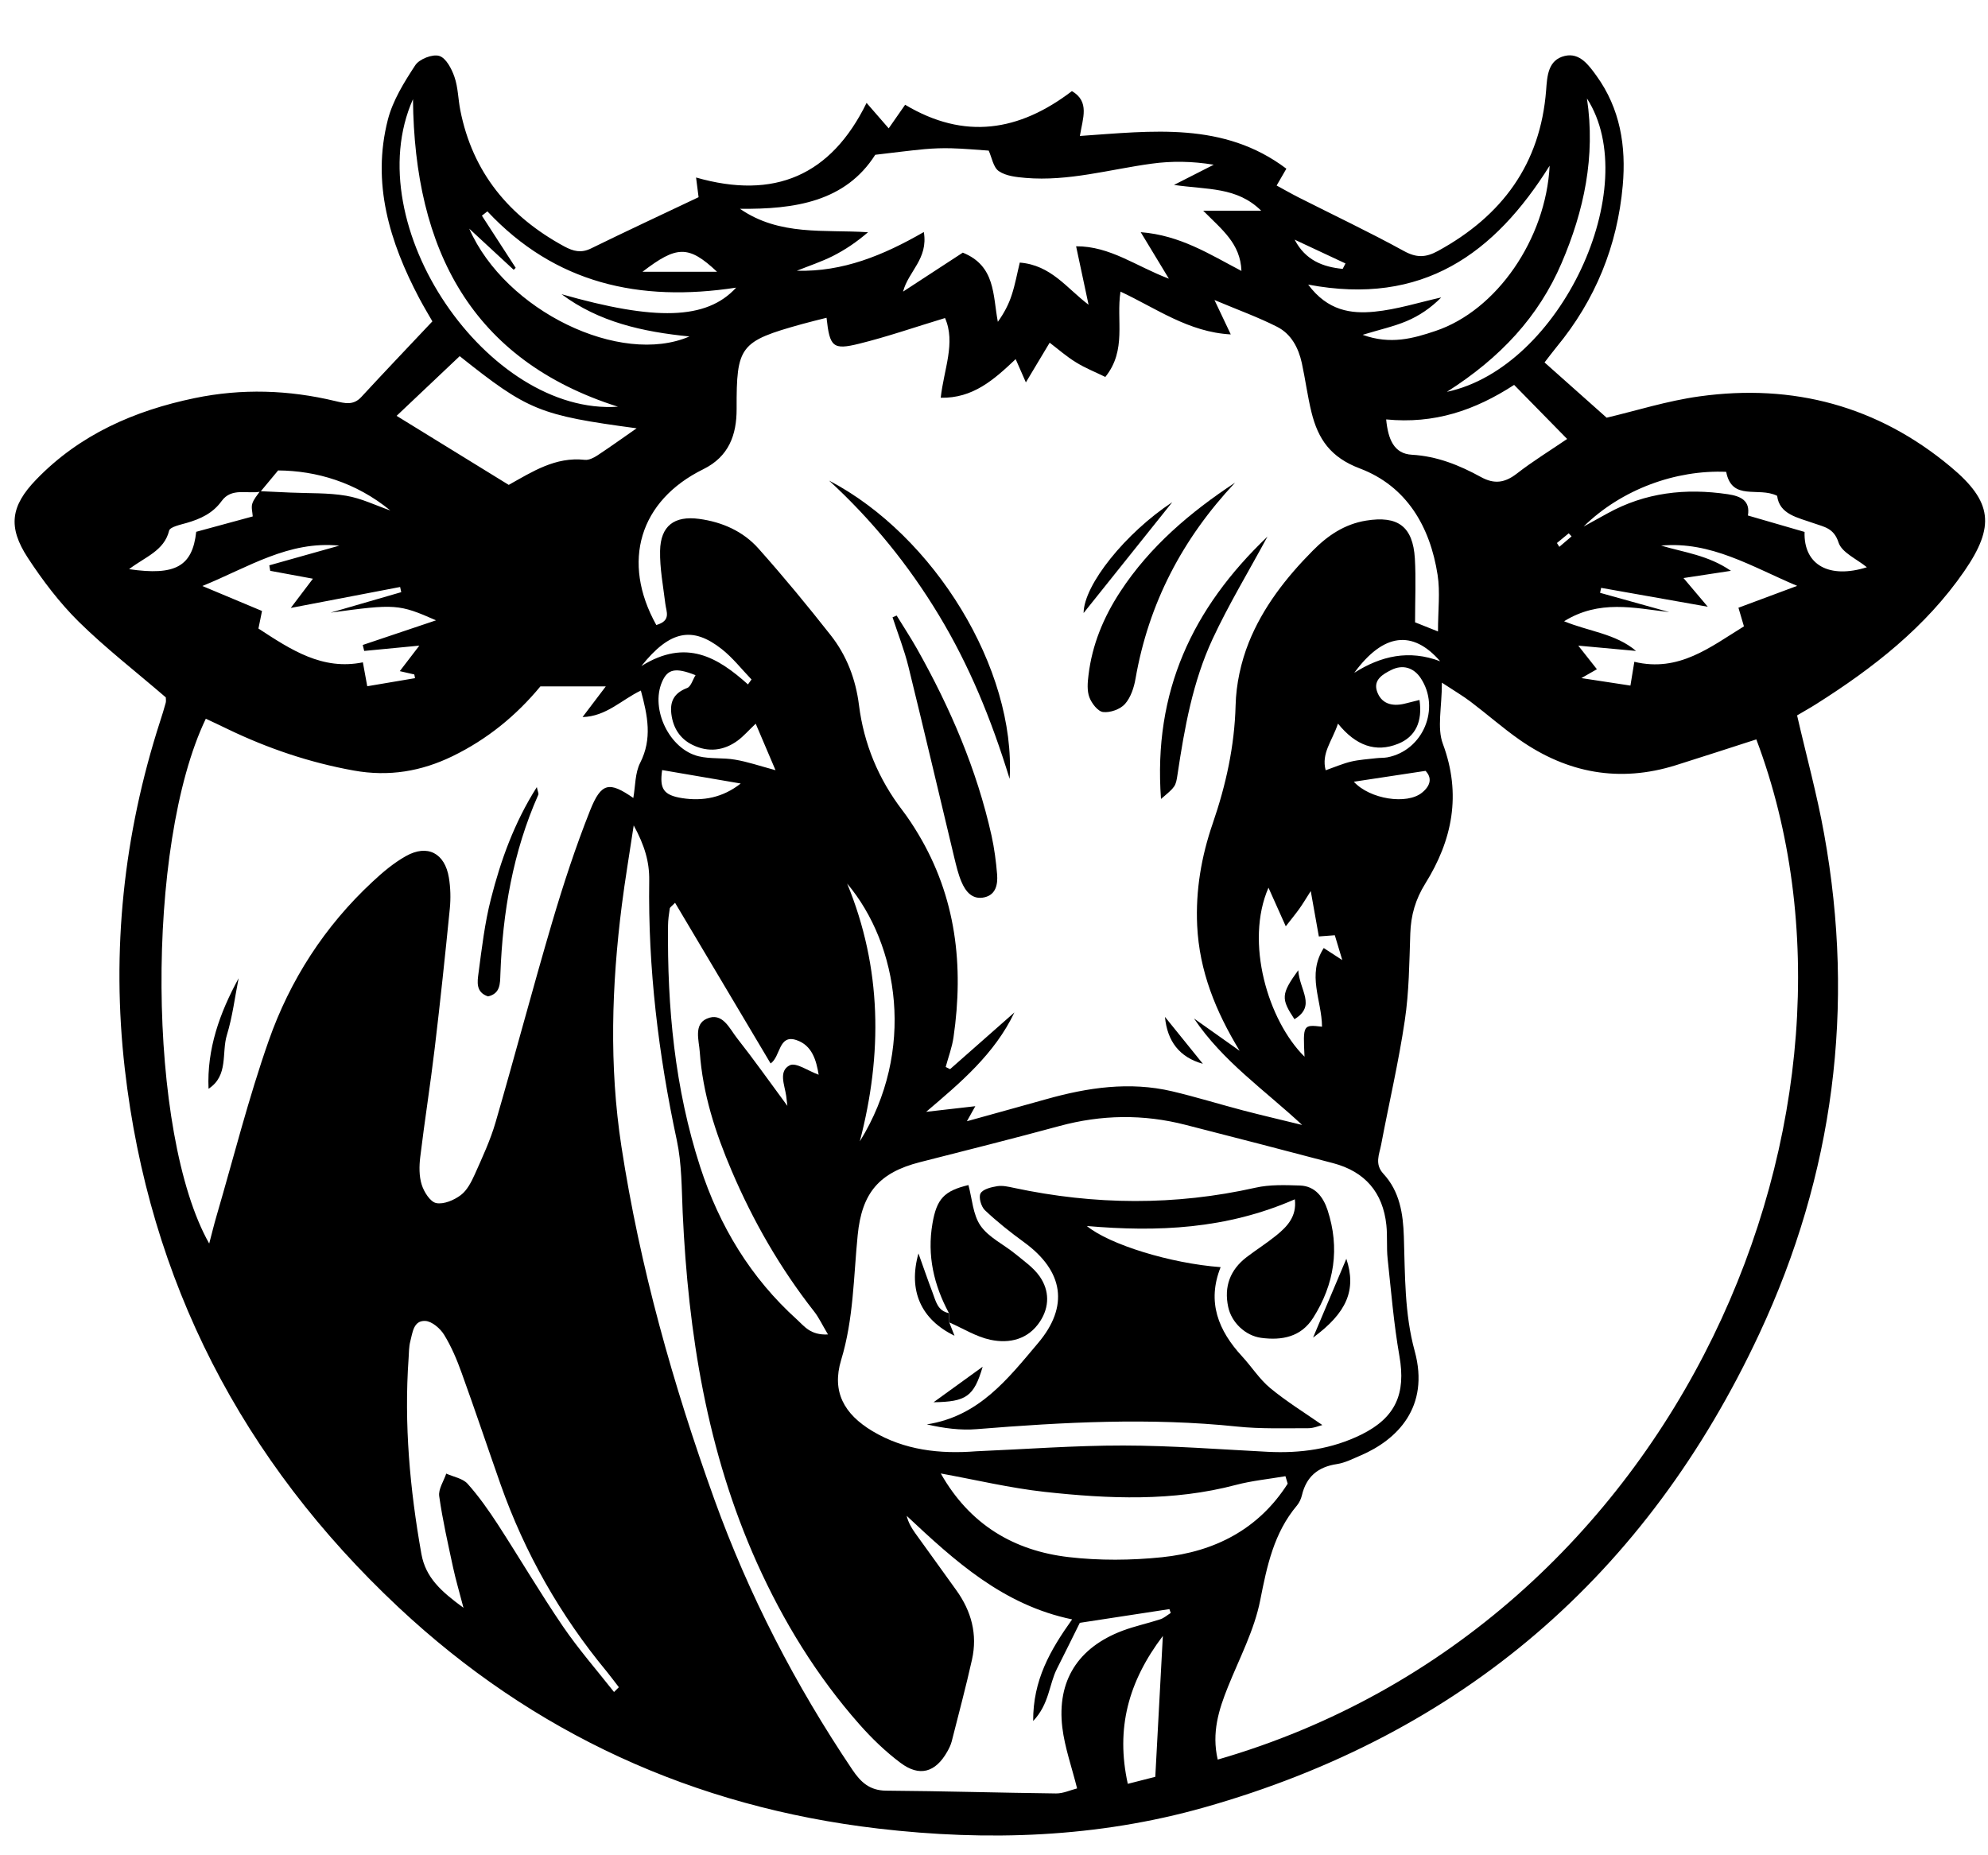 <svg width="30" height="28" viewBox="0 0 30 28" fill="none" xmlns="http://www.w3.org/2000/svg">
<path d="M23.495 8.195L23.531 8.253C23.593 8.201 23.654 8.148 23.716 8.095C23.701 8.08 23.687 8.064 23.673 8.049C23.614 8.098 23.554 8.146 23.495 8.195ZM20.262 4.058C20.276 4.03 20.29 4.003 20.304 3.976C20.048 3.856 19.793 3.737 19.537 3.617C19.698 3.927 19.962 4.029 20.262 4.058ZM21.733 9.98C21.316 9.5 20.874 9.557 20.437 10.154C20.841 9.898 21.263 9.802 21.733 9.98ZM10.821 4.102C10.389 3.696 10.212 3.706 9.695 4.102H10.821ZM20.43 11.798C20.672 12.063 21.233 12.149 21.46 11.962C21.589 11.857 21.613 11.739 21.512 11.634C21.132 11.691 20.786 11.744 20.43 11.798ZM11.287 10.329C11.305 10.305 11.323 10.28 11.341 10.255C11.192 10.1 11.058 9.927 10.89 9.795C10.452 9.451 10.111 9.51 9.679 10.052C10.357 9.629 10.834 9.924 11.287 10.329ZM11.178 11.825C10.783 11.757 10.388 11.69 9.992 11.622C9.952 11.903 10.009 12.001 10.296 12.046C10.608 12.094 10.906 12.039 11.178 11.825ZM11.404 10.922C11.294 11.026 11.222 11.11 11.135 11.175C10.923 11.332 10.687 11.357 10.452 11.243C10.262 11.151 10.157 10.987 10.131 10.774C10.107 10.578 10.179 10.456 10.37 10.383C10.427 10.361 10.453 10.259 10.496 10.19C10.191 10.069 10.074 10.097 9.99 10.292C9.813 10.703 10.102 11.308 10.543 11.414C10.72 11.457 10.912 11.433 11.093 11.465C11.279 11.496 11.459 11.558 11.703 11.624C11.588 11.354 11.502 11.151 11.404 10.922ZM20.191 10.921C20.1 11.191 19.937 11.367 20.005 11.625C20.15 11.574 20.267 11.523 20.389 11.494C20.512 11.465 20.64 11.458 20.767 11.443C20.823 11.436 20.881 11.44 20.936 11.43C21.475 11.327 21.742 10.691 21.439 10.234C21.335 10.077 21.169 10.024 20.996 10.111C20.868 10.174 20.724 10.26 20.778 10.428C20.84 10.619 21.003 10.666 21.193 10.621C21.266 10.603 21.34 10.584 21.421 10.564C21.469 10.892 21.36 11.12 21.099 11.225C20.761 11.362 20.46 11.254 20.191 10.921ZM17.548 24.69C17.027 25.379 16.835 26.086 17.019 26.922C17.183 26.88 17.327 26.843 17.434 26.816C17.473 26.1 17.509 25.424 17.548 24.69ZM12.975 17.226C13.822 15.862 13.562 14.258 12.784 13.335C13.31 14.612 13.318 15.912 12.975 17.226ZM23.897 7.947C24.018 7.881 24.138 7.815 24.258 7.748C24.828 7.432 25.438 7.364 26.075 7.459C26.266 7.488 26.415 7.553 26.377 7.78C26.677 7.867 26.96 7.949 27.232 8.028C27.216 8.531 27.609 8.739 28.172 8.561C28.021 8.437 27.793 8.34 27.744 8.186C27.674 7.969 27.525 7.952 27.374 7.898C27.127 7.81 26.853 7.765 26.818 7.483C26.536 7.341 26.136 7.571 26.049 7.121C25.293 7.089 24.474 7.381 23.897 7.947ZM23.948 1.486C24.079 2.361 23.904 3.181 23.565 3.971C23.22 4.775 22.648 5.396 21.834 5.914C23.552 5.549 24.809 2.823 23.948 1.486ZM19.95 15.495C19.947 15.095 19.717 14.712 19.976 14.308C20.068 14.368 20.14 14.415 20.256 14.49C20.209 14.336 20.175 14.222 20.143 14.115C20.041 14.123 19.969 14.128 19.902 14.133C19.861 13.904 19.828 13.715 19.78 13.448C19.695 13.582 19.654 13.651 19.607 13.716C19.555 13.789 19.498 13.858 19.403 13.98C19.3 13.75 19.223 13.577 19.142 13.397C18.783 14.219 19.135 15.403 19.686 15.948C19.663 15.463 19.663 15.463 19.95 15.495ZM9.325 6.138C7.114 5.436 6.254 3.767 6.232 1.497C5.381 3.408 7.369 6.274 9.325 6.138ZM20.918 6.33C20.947 6.632 21.037 6.848 21.306 6.863C21.689 6.885 22.025 7.022 22.349 7.2C22.553 7.312 22.712 7.286 22.892 7.146C23.126 6.964 23.38 6.808 23.649 6.625C23.38 6.351 23.118 6.083 22.849 5.809C22.254 6.195 21.645 6.401 20.918 6.33ZM7.355 3.19L7.272 3.255C7.442 3.517 7.612 3.779 7.782 4.042L7.752 4.072C7.528 3.865 7.304 3.658 7.081 3.451C7.628 4.696 9.365 5.527 10.404 5.078C9.698 5.008 9.037 4.861 8.474 4.44C9.884 4.842 10.661 4.831 11.109 4.341C9.647 4.565 8.374 4.277 7.355 3.19ZM23.385 2.501C22.556 3.825 21.47 4.623 19.741 4.295C20.037 4.693 20.391 4.738 20.74 4.704C21.08 4.671 21.413 4.564 21.749 4.489C21.592 4.648 21.417 4.766 21.225 4.847C21.032 4.928 20.823 4.974 20.563 5.053C20.984 5.206 21.329 5.107 21.662 4.995C22.585 4.686 23.329 3.607 23.385 2.501ZM4.989 9.246C5.345 9.143 5.7 9.04 6.055 8.937C6.049 8.911 6.044 8.885 6.038 8.859C5.519 8.958 5 9.058 4.388 9.175C4.539 8.976 4.626 8.86 4.722 8.734C4.484 8.69 4.281 8.653 4.078 8.615C4.073 8.588 4.069 8.56 4.064 8.532L5.12 8.235C4.355 8.158 3.747 8.562 3.054 8.844C3.389 8.984 3.673 9.103 3.954 9.221C3.93 9.341 3.914 9.417 3.9 9.486C4.39 9.806 4.864 10.121 5.476 9.996C5.502 10.138 5.519 10.23 5.542 10.357C5.793 10.314 6.028 10.275 6.263 10.235C6.259 10.217 6.255 10.198 6.252 10.179C6.185 10.164 6.119 10.149 6.033 10.129C6.13 10.003 6.212 9.895 6.328 9.744C6.012 9.775 5.754 9.799 5.496 9.824C5.489 9.794 5.481 9.764 5.474 9.734C5.839 9.611 6.204 9.488 6.58 9.362C6.018 9.115 5.968 9.113 4.989 9.246ZM24.098 10.1C24.022 10.143 23.966 10.175 23.864 10.234C24.142 10.276 24.372 10.312 24.604 10.347C24.626 10.215 24.641 10.125 24.663 9.988C25.334 10.15 25.809 9.766 26.317 9.453C26.291 9.367 26.269 9.29 26.234 9.172C26.516 9.067 26.791 8.965 27.12 8.842C26.431 8.551 25.821 8.166 25.067 8.234C25.41 8.337 25.774 8.377 26.121 8.615C25.861 8.655 25.652 8.687 25.405 8.724C25.521 8.861 25.616 8.973 25.771 9.157C25.175 9.051 24.668 8.962 24.162 8.872C24.157 8.897 24.152 8.922 24.146 8.947L25.19 9.238C24.654 9.175 24.135 9.047 23.603 9.376C23.982 9.532 24.379 9.562 24.689 9.824C24.42 9.799 24.151 9.774 23.817 9.744C23.942 9.903 24.018 9.999 24.098 10.1ZM6.937 5.375C6.606 5.688 6.294 5.984 5.985 6.276C6.576 6.64 7.127 6.979 7.677 7.318C8.034 7.119 8.381 6.891 8.825 6.94C8.887 6.947 8.962 6.908 9.017 6.872C9.214 6.742 9.404 6.605 9.607 6.464C8.142 6.267 7.969 6.197 6.937 5.375ZM9.266 25.536C9.29 25.512 9.314 25.488 9.339 25.464C9.278 25.386 9.22 25.306 9.158 25.23C8.455 24.38 7.919 23.438 7.553 22.4C7.356 21.84 7.168 21.277 6.966 20.719C6.895 20.52 6.811 20.322 6.701 20.143C6.642 20.048 6.516 19.94 6.417 19.936C6.239 19.927 6.226 20.114 6.191 20.246C6.17 20.327 6.172 20.414 6.166 20.498C6.096 21.492 6.185 22.474 6.359 23.452C6.424 23.813 6.659 24.019 6.994 24.265C6.928 24.011 6.876 23.837 6.838 23.66C6.761 23.301 6.679 22.943 6.628 22.581C6.613 22.474 6.696 22.354 6.734 22.24C6.843 22.289 6.983 22.312 7.056 22.393C7.225 22.582 7.373 22.793 7.512 23.006C7.843 23.517 8.152 24.043 8.495 24.546C8.73 24.89 9.007 25.207 9.266 25.536ZM10.187 13.625C10.139 13.676 10.11 13.692 10.107 13.712C10.094 13.796 10.082 13.881 10.081 13.966C10.068 15.203 10.182 16.425 10.566 17.61C10.856 18.503 11.327 19.285 12.031 19.919C12.137 20.015 12.229 20.153 12.495 20.14C12.405 19.99 12.357 19.884 12.287 19.795C11.775 19.143 11.366 18.431 11.042 17.672C10.796 17.097 10.604 16.505 10.56 15.877C10.548 15.703 10.466 15.461 10.666 15.374C10.904 15.27 11.007 15.522 11.123 15.669C11.373 15.986 11.606 16.316 11.882 16.69C11.87 16.593 11.868 16.566 11.864 16.539C11.841 16.376 11.743 16.165 11.919 16.077C12.013 16.031 12.196 16.163 12.354 16.22C12.319 16.005 12.256 15.776 12.018 15.697C11.747 15.606 11.781 15.947 11.629 16.05C11.144 15.234 10.669 14.435 10.187 13.625ZM19.432 22.392C19.421 22.355 19.41 22.317 19.398 22.279C19.15 22.322 18.896 22.346 18.653 22.41C17.698 22.663 16.732 22.621 15.768 22.516C15.241 22.458 14.721 22.333 14.197 22.238C14.635 23.012 15.302 23.404 16.126 23.5C16.59 23.554 17.07 23.55 17.535 23.502C18.331 23.42 18.994 23.079 19.432 22.392ZM18.734 4.089C18.719 3.675 18.442 3.468 18.157 3.18H19.032C18.665 2.818 18.223 2.865 17.716 2.791C17.981 2.656 18.149 2.571 18.316 2.486C17.994 2.433 17.684 2.428 17.38 2.47C16.747 2.556 16.124 2.74 15.476 2.685C15.338 2.673 15.181 2.657 15.073 2.583C14.989 2.526 14.968 2.378 14.92 2.273C14.73 2.26 14.546 2.243 14.361 2.238C14.225 2.234 14.088 2.239 13.952 2.251C13.718 2.273 13.485 2.304 13.208 2.336C12.756 3.046 11.99 3.16 11.166 3.151C11.765 3.565 12.439 3.462 13.099 3.505C12.926 3.654 12.752 3.771 12.566 3.865C12.392 3.952 12.206 4.013 12.025 4.086C12.72 4.105 13.329 3.854 13.941 3.502C14.01 3.909 13.706 4.095 13.628 4.401C13.929 4.204 14.231 4.007 14.529 3.813C15.025 4.013 14.981 4.454 15.058 4.857C15.152 4.726 15.222 4.593 15.267 4.453C15.319 4.296 15.348 4.132 15.389 3.963C15.863 4.001 16.098 4.351 16.427 4.599C16.367 4.315 16.306 4.031 16.239 3.717C16.752 3.714 17.143 4.019 17.639 4.206C17.483 3.948 17.362 3.748 17.214 3.504C17.811 3.551 18.253 3.837 18.734 4.089ZM9.563 12.457C9.496 12.904 9.432 13.28 9.384 13.658C9.23 14.872 9.191 16.086 9.377 17.3C9.657 19.125 10.155 20.892 10.78 22.629C11.302 24.077 12.003 25.431 12.862 26.708C12.988 26.896 13.123 27.023 13.372 27.025C14.227 27.031 15.082 27.057 15.937 27.067C16.045 27.068 16.154 27.016 16.254 26.991C16.174 26.67 16.068 26.375 16.031 26.072C15.947 25.367 16.268 24.866 16.937 24.612C17.122 24.542 17.319 24.501 17.508 24.439C17.565 24.421 17.614 24.376 17.667 24.343C17.661 24.324 17.654 24.305 17.647 24.285C17.208 24.352 16.768 24.42 16.295 24.492C16.189 24.706 16.07 24.947 15.949 25.187C15.83 25.423 15.835 25.716 15.591 25.974C15.588 25.356 15.846 24.908 16.179 24.44C15.137 24.224 14.408 23.558 13.682 22.877C13.708 22.981 13.756 23.061 13.81 23.137C14.017 23.426 14.226 23.712 14.432 24.001C14.659 24.317 14.753 24.666 14.668 25.047C14.576 25.46 14.466 25.87 14.362 26.281C14.348 26.335 14.322 26.388 14.294 26.437C14.117 26.75 13.876 26.821 13.589 26.605C13.363 26.436 13.155 26.235 12.968 26.023C12.324 25.293 11.821 24.472 11.423 23.588C10.668 21.906 10.386 20.125 10.302 18.302C10.286 17.936 10.289 17.562 10.213 17.207C9.936 15.914 9.778 14.61 9.797 13.288C9.801 13.009 9.729 12.762 9.563 12.457ZM14.731 21.903C15.472 21.872 16.212 21.815 16.953 21.816C17.679 21.817 18.406 21.874 19.132 21.911C19.625 21.936 20.1 21.87 20.545 21.65C21.064 21.393 21.217 21.031 21.118 20.466C21.033 19.981 20.993 19.487 20.94 18.996C20.922 18.828 20.939 18.656 20.921 18.488C20.869 17.996 20.598 17.682 20.119 17.555C19.376 17.359 18.633 17.166 17.889 16.976C17.254 16.813 16.622 16.822 15.988 16.994C15.288 17.184 14.584 17.361 13.881 17.54C13.267 17.697 13.006 18.002 12.943 18.64C12.88 19.271 12.882 19.905 12.693 20.526C12.549 21.003 12.737 21.342 13.166 21.599C13.649 21.888 14.183 21.946 14.731 21.903ZM3.157 18.768C3.197 18.617 3.229 18.482 3.268 18.35C3.526 17.468 3.75 16.575 4.054 15.709C4.376 14.791 4.899 13.979 5.621 13.308C5.776 13.163 5.942 13.023 6.126 12.92C6.45 12.738 6.713 12.875 6.774 13.246C6.799 13.398 6.803 13.558 6.788 13.712C6.718 14.415 6.644 15.118 6.56 15.82C6.495 16.368 6.408 16.913 6.342 17.46C6.325 17.599 6.323 17.75 6.364 17.88C6.398 17.989 6.492 18.138 6.582 18.157C6.695 18.18 6.852 18.113 6.953 18.037C7.049 17.965 7.113 17.838 7.165 17.723C7.28 17.465 7.401 17.206 7.479 16.936C7.771 15.932 8.037 14.92 8.333 13.916C8.501 13.348 8.686 12.782 8.905 12.231C9.074 11.807 9.195 11.792 9.557 12.043C9.589 11.864 9.582 11.666 9.661 11.512C9.845 11.15 9.774 10.803 9.671 10.422C9.382 10.559 9.149 10.813 8.791 10.822C8.912 10.662 9.018 10.522 9.142 10.359H8.155C7.789 10.802 7.35 11.159 6.83 11.412C6.359 11.641 5.871 11.725 5.338 11.629C4.672 11.509 4.044 11.296 3.439 11.005C3.328 10.951 3.217 10.899 3.106 10.847C2.191 12.752 2.221 17.114 3.157 18.768ZM9.904 9.433C10.133 9.367 10.054 9.232 10.04 9.111C10.008 8.846 9.956 8.579 9.961 8.314C9.968 7.936 10.176 7.781 10.549 7.831C10.9 7.878 11.216 8.019 11.448 8.281C11.825 8.704 12.186 9.142 12.536 9.587C12.777 9.893 12.913 10.25 12.962 10.639C13.036 11.227 13.256 11.757 13.618 12.23C13.704 12.343 13.782 12.462 13.855 12.584C14.429 13.539 14.546 14.575 14.389 15.655C14.367 15.807 14.311 15.954 14.271 16.103L14.337 16.136C14.661 15.851 14.984 15.566 15.308 15.28C15.008 15.909 14.492 16.341 13.976 16.78C14.216 16.753 14.455 16.726 14.718 16.695C14.678 16.766 14.652 16.813 14.591 16.922C15.029 16.8 15.409 16.696 15.789 16.589C16.414 16.413 17.045 16.319 17.688 16.47C18.048 16.555 18.402 16.665 18.76 16.759C19.055 16.836 19.353 16.905 19.65 16.978C19.082 16.449 18.453 16.019 18.018 15.371C18.247 15.534 18.477 15.696 18.707 15.859C18.342 15.258 18.099 14.654 18.066 13.97C18.041 13.439 18.129 12.927 18.301 12.427C18.5 11.848 18.63 11.262 18.646 10.644C18.654 10.326 18.726 9.995 18.844 9.698C19.056 9.168 19.408 8.716 19.811 8.31C20.033 8.085 20.288 7.91 20.616 7.857C21.093 7.78 21.321 7.943 21.351 8.428C21.369 8.737 21.354 9.049 21.354 9.392C21.449 9.43 21.556 9.473 21.7 9.53C21.7 9.209 21.735 8.936 21.694 8.675C21.581 7.947 21.226 7.337 20.521 7.07C20.077 6.903 19.891 6.625 19.792 6.226C19.731 5.98 19.699 5.726 19.645 5.478C19.594 5.248 19.485 5.04 19.272 4.932C18.989 4.788 18.688 4.68 18.327 4.528C18.43 4.745 18.496 4.883 18.573 5.047C17.936 5.013 17.448 4.653 16.909 4.401C16.841 4.837 17.007 5.282 16.68 5.689C16.529 5.615 16.374 5.554 16.235 5.467C16.094 5.381 15.969 5.27 15.84 5.172C15.719 5.373 15.612 5.552 15.481 5.771C15.418 5.627 15.376 5.532 15.327 5.42C14.998 5.732 14.682 6.013 14.196 6.003C14.243 5.574 14.425 5.173 14.261 4.8C13.807 4.937 13.392 5.082 12.966 5.187C12.568 5.286 12.521 5.236 12.473 4.796C12.347 4.828 12.225 4.857 12.103 4.891C11.163 5.152 11.113 5.221 11.116 6.172C11.117 6.563 10.999 6.891 10.614 7.081C9.65 7.555 9.372 8.478 9.904 9.433ZM18.376 26.556C25.377 24.531 28.595 16.7 26.504 11.159C26.099 11.289 25.695 11.422 25.289 11.549C24.439 11.815 23.653 11.669 22.933 11.166C22.677 10.987 22.442 10.779 22.192 10.59C22.077 10.503 21.951 10.429 21.759 10.303C21.759 10.679 21.683 10.984 21.774 11.227C22.057 11.989 21.917 12.679 21.509 13.334C21.359 13.575 21.291 13.814 21.282 14.09C21.267 14.528 21.264 14.97 21.199 15.402C21.106 16.031 20.96 16.652 20.842 17.277C20.814 17.423 20.74 17.568 20.877 17.716C21.122 17.981 21.174 18.317 21.185 18.664C21.204 19.243 21.193 19.823 21.349 20.392C21.579 21.236 21.084 21.729 20.535 21.965C20.417 22.015 20.299 22.077 20.175 22.096C19.886 22.139 19.712 22.288 19.646 22.569C19.633 22.623 19.607 22.679 19.572 22.721C19.223 23.136 19.12 23.631 19.018 24.148C18.93 24.599 18.705 25.024 18.531 25.457C18.392 25.803 18.282 26.149 18.376 26.556ZM3.931 7.42C3.732 7.459 3.494 7.353 3.343 7.564C3.21 7.748 3.023 7.833 2.814 7.893C2.72 7.92 2.566 7.952 2.552 8.009C2.477 8.315 2.186 8.406 1.948 8.59C2.645 8.692 2.904 8.549 2.961 8.026C3.227 7.954 3.51 7.877 3.814 7.794C3.81 7.729 3.789 7.659 3.807 7.602C3.828 7.533 3.882 7.474 3.924 7.413L4.382 7.434C4.663 7.447 4.948 7.435 5.224 7.482C5.452 7.52 5.668 7.627 5.89 7.704C5.37 7.278 4.773 7.104 4.197 7.1C4.075 7.248 4.003 7.334 3.931 7.42ZM2.502 10.525C2.041 10.128 1.59 9.779 1.187 9.382C0.897 9.095 0.644 8.761 0.42 8.419C0.115 7.952 0.161 7.636 0.547 7.237C1.202 6.559 2.027 6.197 2.939 6.008C3.649 5.861 4.357 5.884 5.06 6.053C5.204 6.087 5.332 6.122 5.452 5.992C5.798 5.617 6.15 5.248 6.525 4.85C6.478 4.767 6.398 4.636 6.326 4.5C5.879 3.652 5.607 2.765 5.853 1.806C5.928 1.515 6.099 1.24 6.267 0.984C6.328 0.891 6.528 0.813 6.628 0.844C6.73 0.874 6.816 1.038 6.858 1.161C6.913 1.319 6.913 1.495 6.946 1.662C7.131 2.602 7.681 3.267 8.517 3.72C8.652 3.792 8.769 3.823 8.918 3.75C9.453 3.488 9.994 3.236 10.542 2.976C10.531 2.895 10.52 2.804 10.504 2.679C11.688 3.018 12.541 2.648 13.077 1.553C13.187 1.68 13.286 1.792 13.411 1.937C13.501 1.808 13.575 1.702 13.659 1.581C14.555 2.117 15.381 1.982 16.176 1.375C16.447 1.534 16.34 1.781 16.296 2.052C17.383 1.978 18.465 1.831 19.412 2.546C19.366 2.626 19.326 2.695 19.265 2.8C19.375 2.859 19.48 2.92 19.588 2.975C20.121 3.245 20.662 3.501 21.185 3.788C21.375 3.893 21.515 3.888 21.697 3.789C22.668 3.259 23.246 2.475 23.332 1.361C23.348 1.149 23.359 0.904 23.614 0.844C23.84 0.791 23.976 0.985 24.091 1.143C24.45 1.639 24.541 2.207 24.488 2.8C24.407 3.712 24.075 4.528 23.488 5.239C23.435 5.304 23.384 5.372 23.308 5.47C23.62 5.748 23.928 6.021 24.245 6.304C24.683 6.201 25.159 6.049 25.647 5.982C27.06 5.786 28.338 6.128 29.435 7.044C30.069 7.572 30.108 7.943 29.643 8.619C29.06 9.465 28.265 10.084 27.404 10.628C27.309 10.688 27.211 10.742 27.119 10.797C27.259 11.406 27.42 11.991 27.527 12.586C28 15.199 27.673 17.722 26.55 20.127C24.852 23.762 22.07 26.175 18.172 27.278C16.56 27.734 14.911 27.791 13.252 27.597C10.47 27.271 8.043 26.159 6.012 24.256C3.656 22.047 2.251 19.341 1.883 16.129C1.679 14.345 1.864 12.599 2.415 10.89C2.446 10.796 2.475 10.701 2.501 10.606C2.508 10.58 2.502 10.55 2.502 10.525Z" fill="black"/>
<path d="M13.531 9.29C13.633 9.457 13.741 9.62 13.837 9.79C14.339 10.681 14.74 11.612 14.963 12.612C15.005 12.804 15.031 13.002 15.047 13.198C15.058 13.343 15.031 13.499 14.862 13.541C14.676 13.587 14.571 13.457 14.508 13.306C14.459 13.19 14.43 13.064 14.4 12.941C14.17 11.982 13.945 11.02 13.709 10.062C13.647 9.809 13.55 9.565 13.469 9.316C13.489 9.308 13.51 9.299 13.531 9.29Z" fill="black"/>
<path d="M18.638 7.284C17.842 8.132 17.334 9.106 17.136 10.241C17.113 10.376 17.064 10.526 16.976 10.625C16.905 10.705 16.753 10.759 16.646 10.746C16.567 10.737 16.473 10.614 16.439 10.523C16.402 10.423 16.412 10.3 16.426 10.19C16.48 9.733 16.652 9.317 16.904 8.932C17.352 8.246 17.964 7.729 18.638 7.284Z" fill="black"/>
<path d="M12.511 7.253C14.104 8.086 15.332 10.102 15.236 11.755C14.956 10.843 14.623 10.037 14.168 9.284C13.712 8.529 13.161 7.85 12.511 7.253Z" fill="black"/>
<path d="M17.52 12.058C17.402 10.436 17.993 9.181 19.127 8.098C18.836 8.637 18.539 9.127 18.299 9.643C17.999 10.288 17.875 10.985 17.77 11.685C17.742 11.874 17.737 11.873 17.52 12.058Z" fill="black"/>
<path d="M17.69 7.579C17.215 8.173 16.798 8.695 16.352 9.252C16.356 8.825 16.985 8.044 17.69 7.579Z" fill="black"/>
<path d="M17.58 15.347C17.771 15.583 17.961 15.819 18.152 16.055C17.797 15.957 17.614 15.712 17.58 15.347Z" fill="black"/>
<path d="M7.365 15.038C7.176 14.976 7.204 14.815 7.221 14.686C7.271 14.31 7.315 13.93 7.409 13.564C7.557 12.983 7.759 12.418 8.101 11.879C8.114 11.944 8.132 11.976 8.123 11.995C7.74 12.859 7.585 13.769 7.551 14.705C7.546 14.845 7.551 14.995 7.365 15.038Z" fill="black"/>
<path d="M3.147 16.432C3.121 15.833 3.314 15.289 3.601 14.764C3.544 15.05 3.509 15.343 3.424 15.62C3.341 15.892 3.452 16.232 3.147 16.432Z" fill="black"/>
<path d="M19.54 18.1C18.51 18.551 17.468 18.596 16.401 18.503C16.741 18.783 17.665 19.068 18.42 19.124C18.21 19.649 18.385 20.082 18.745 20.472C18.889 20.628 19.006 20.815 19.168 20.949C19.412 21.151 19.686 21.32 19.955 21.507C19.905 21.519 19.822 21.556 19.738 21.555C19.382 21.554 19.023 21.567 18.67 21.53C17.357 21.393 16.049 21.463 14.74 21.569C14.496 21.589 14.247 21.557 13.986 21.497C14.775 21.376 15.211 20.807 15.664 20.271C16.135 19.715 16.05 19.183 15.455 18.749C15.249 18.599 15.048 18.44 14.863 18.265C14.806 18.211 14.765 18.069 14.797 18.011C14.832 17.947 14.957 17.917 15.048 17.902C15.129 17.889 15.219 17.91 15.302 17.928C16.517 18.187 17.73 18.198 18.946 17.925C19.161 17.876 19.393 17.885 19.616 17.892C19.849 17.899 19.971 18.072 20.034 18.264C20.221 18.836 20.138 19.381 19.817 19.888C19.634 20.178 19.347 20.233 19.031 20.191C18.795 20.159 18.584 19.961 18.534 19.724C18.469 19.419 18.562 19.165 18.812 18.973C18.959 18.861 19.116 18.762 19.259 18.646C19.426 18.511 19.571 18.358 19.54 18.1Z" fill="black"/>
<path d="M14.32 19.818C14.092 19.394 13.989 18.947 14.071 18.468C14.135 18.09 14.25 17.973 14.614 17.885C14.671 18.093 14.681 18.332 14.797 18.499C14.919 18.675 15.145 18.78 15.32 18.923C15.45 19.03 15.596 19.13 15.69 19.265C15.838 19.478 15.839 19.723 15.695 19.943C15.518 20.214 15.235 20.282 14.945 20.22C14.729 20.174 14.531 20.048 14.325 19.958C14.323 19.911 14.322 19.865 14.32 19.818Z" fill="black"/>
<path d="M14.32 19.818C14.322 19.865 14.323 19.911 14.325 19.958C14.348 20.018 14.372 20.077 14.404 20.159C13.902 19.916 13.701 19.482 13.86 18.917C13.945 19.154 14.006 19.332 14.073 19.508C14.122 19.636 14.148 19.785 14.32 19.818Z" fill="black"/>
<path d="M19.815 20.187C19.987 19.779 20.147 19.401 20.317 18.998C20.473 19.468 20.324 19.813 19.815 20.187Z" fill="black"/>
<path d="M14.829 20.627C14.697 21.076 14.582 21.156 14.088 21.163C14.339 20.981 14.564 20.818 14.829 20.627Z" fill="black"/>
<path d="M19.591 14.643C19.612 14.949 19.866 15.18 19.534 15.382C19.33 15.074 19.33 15.004 19.591 14.643Z" fill="black"/>
</svg>

